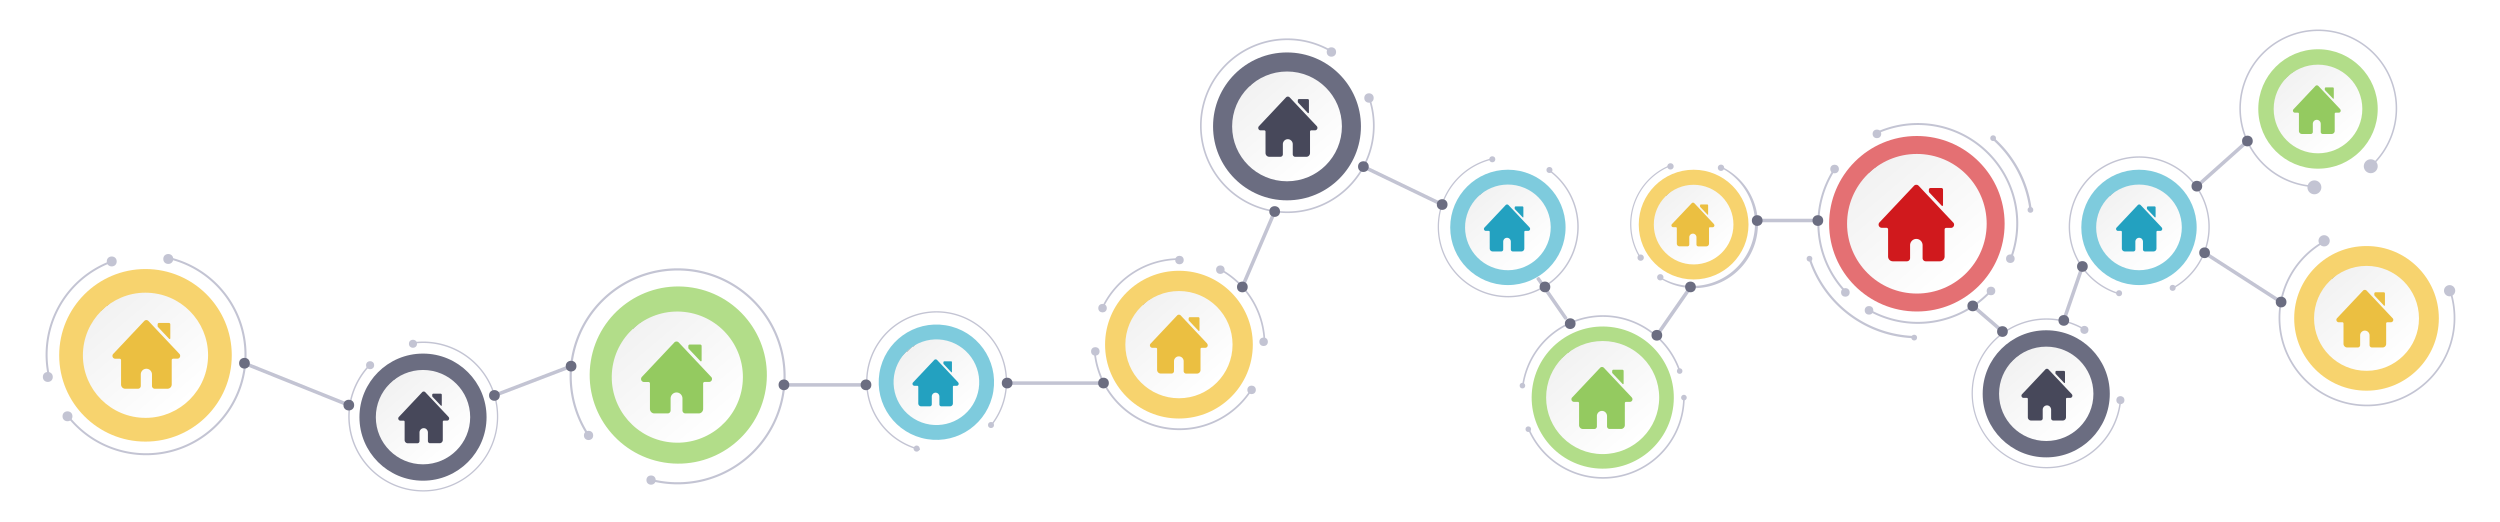 <svg id="Layer_1" data-name="Layer 1" xmlns="http://www.w3.org/2000/svg" xmlns:xlink="http://www.w3.org/1999/xlink" viewBox="0 0 1400 292.51"><defs><style>.cls-1{fill:#fff;}.cls-2{fill:#e47073;}.cls-3{fill:url(#linear-gradient);}.cls-4{fill:#d0191d;}.cls-5{fill:#c3c4d3;}.cls-6{fill:#b2dd89;}.cls-7{fill:url(#linear-gradient-2);}.cls-8{fill:#94ca60;}.cls-9{fill:#7ecbdd;}.cls-10{fill:url(#linear-gradient-3);}.cls-11{fill:#23a1c0;}.cls-12{fill:url(#linear-gradient-4);}.cls-13{fill:url(#linear-gradient-5);}.cls-14{fill:url(#linear-gradient-6);}.cls-15{fill:#6b6d81;}.cls-16{fill:url(#linear-gradient-7);}.cls-17{fill:#47485a;}.cls-18{fill:url(#linear-gradient-8);}.cls-19{fill:url(#linear-gradient-9);}.cls-20{fill:url(#linear-gradient-10);}.cls-21{fill:#f7d36e;}.cls-22{fill:url(#linear-gradient-11);}.cls-23{fill:#ebbf41;}.cls-24{fill:url(#linear-gradient-12);}.cls-25{fill:url(#linear-gradient-13);}.cls-26{fill:url(#linear-gradient-14);}</style><linearGradient id="linear-gradient" x1="935.28" y1="363.67" x2="885.28" y2="304.51" gradientTransform="translate(163 -209)" gradientUnits="userSpaceOnUse"><stop offset="0" stop-color="#fff"/><stop offset="1" stop-color="#f2f2f2"/><stop offset="1" stop-color="#ccc"/></linearGradient><linearGradient id="linear-gradient-2" x1="754.6" y1="455.42" x2="714.1" y2="407.5" xlink:href="#linear-gradient"/><linearGradient id="linear-gradient-3" x1="1050.06" y1="354.35" x2="1019.39" y2="318.07" xlink:href="#linear-gradient"/><linearGradient id="linear-gradient-4" x1="239.61" y1="447.77" x2="192.63" y2="392.2" gradientTransform="translate(759.39 -69.62) rotate(80.78)" xlink:href="#linear-gradient"/><linearGradient id="linear-gradient-5" x1="696.65" y1="354.36" x2="665.98" y2="318.07" gradientTransform="translate(894.38 -630.92) rotate(67.5)" xlink:href="#linear-gradient"/><linearGradient id="linear-gradient-6" x1="377.05" y1="442.28" x2="346.38" y2="405.99" gradientTransform="matrix(0.53, 0.85, -0.85, 0.53, 695.55, -317.17)" xlink:href="#linear-gradient"/><linearGradient id="linear-gradient-7" x1="999.67" y1="449.39" x2="965.87" y2="409.4" xlink:href="#linear-gradient"/><linearGradient id="linear-gradient-8" x1="577.25" y1="302.87" x2="537.93" y2="256.35" xlink:href="#linear-gradient"/><linearGradient id="linear-gradient-9" x1="90.66" y1="462.44" x2="56.86" y2="422.46" xlink:href="#linear-gradient"/><linearGradient id="linear-gradient-10" x1="1150.85" y1="288.68" x2="1119.09" y2="251.11" xlink:href="#linear-gradient"/><linearGradient id="linear-gradient-11" x1="799.59" y1="351.53" x2="771.07" y2="317.79" xlink:href="#linear-gradient"/><linearGradient id="linear-gradient-12" x1="516.28" y1="424.56" x2="477.88" y2="379.13" xlink:href="#linear-gradient"/><linearGradient id="linear-gradient-13" x1="-59.26" y1="434.32" x2="-104.11" y2="381.26" gradientTransform="translate(495.49 239.91) rotate(84.35)" xlink:href="#linear-gradient"/><linearGradient id="linear-gradient-14" x1="1180.91" y1="409.35" x2="1143.32" y2="364.88" xlink:href="#linear-gradient"/></defs><title>ddf-desktop-realtor-top-banner</title><rect class="cls-1" width="1400" height="292.51"/><circle class="cls-2" cx="1073.45" cy="125.3" r="49.14"/><circle class="cls-3" cx="1073.45" cy="125.3" r="39.09"/><path class="cls-4" d="M1087.34,115.18a.45.45,0,0,0,.22.13.57.57,0,0,0,.26,0,.55.55,0,0,0,.2-.17.47.47,0,0,0,.07-.25v-8.7a.88.88,0,0,0-.88-.9h-6.16a.91.91,0,0,0-.88.9v1a.9.9,0,0,0,.25.62Z"/><path class="cls-4" d="M1093.77,124.59,1074.4,104a1.78,1.78,0,0,0-2.53,0h0l-19.37,20.55a1.75,1.75,0,0,0-.46.92,1.81,1.81,0,0,0,.11,1,1.78,1.78,0,0,0,.65.79,1.76,1.76,0,0,0,1,.3h2.65a.85.85,0,0,1,.62.26.9.9,0,0,1,.26.63v15.2a2.66,2.66,0,0,0,2.64,2.68h7.92a1.78,1.78,0,0,0,1.24-.53,1.81,1.81,0,0,0,.52-1.26v-7.15a3.59,3.59,0,0,1,1-2.53,3.47,3.47,0,0,1,4.92-.08l.08.08a3.59,3.59,0,0,1,1,2.53v7.15a1.81,1.81,0,0,0,.52,1.26,1.78,1.78,0,0,0,1.24.53h7.92a2.68,2.68,0,0,0,1.87-.79,2.71,2.71,0,0,0,.78-1.89V128.51a.91.91,0,0,1,.25-.63.84.84,0,0,1,.63-.26h2.64a1.76,1.76,0,0,0,1-.3,1.79,1.79,0,0,0,.76-1.81,1.75,1.75,0,0,0-.46-.92Z"/><path class="cls-5" d="M1026.88,94.44a56.23,56.23,0,0,0,6.32,69.48l.81-.78a55.11,55.11,0,0,1-6.19-68.09Z"/><circle class="cls-5" cx="1027.37" cy="94.65" r="2.41"/><circle class="cls-5" cx="1033.4" cy="163.75" r="2.41"/><path class="cls-5" d="M1046.12,174a56.23,56.23,0,0,0,69-10.57l-.82-.76a55.14,55.14,0,0,1-67.67,10.35Z"/><circle class="cls-5" cx="1046.65" cy="173.79" r="2.41"/><circle class="cls-5" cx="1114.95" cy="162.94" r="2.41"/><path class="cls-5" d="M1126.3,145.78A56.24,56.24,0,0,0,1050.58,74l.47,1a55.12,55.12,0,0,1,74.21,70.31Z"/><circle class="cls-5" cx="1125.79" cy="144.87" r="2.41"/><circle class="cls-5" cx="1051.07" cy="74.97" r="2.41"/><path class="cls-5" d="M1137.75,117.21A64.26,64.26,0,0,0,1116.47,77l-.85,1a63,63,0,0,1,20.85,39.44Z"/><circle class="cls-5" cx="1116.15" cy="77.38" r="1.61"/><circle class="cls-5" cx="1137.04" cy="117.55" r="1.61"/><path class="cls-5" d="M1012.85,145.08a64.31,64.31,0,0,0,58.89,44.34v-1.29A63,63,0,0,1,1014,144.69Z"/><circle class="cls-5" cx="1013.31" cy="144.87" r="1.61"/><circle class="cls-5" cx="1071.96" cy="189.06" r="1.61"/><circle class="cls-6" cx="897.49" cy="222.63" r="39.8" transform="translate(533.98 1072.87) rotate(-80.78)"/><circle class="cls-7" cx="897.49" cy="222.63" r="31.66"/><path class="cls-8" d="M908.62,215a.42.42,0,0,0,.18.11.38.38,0,0,0,.21,0,.35.35,0,0,0,.22-.34v-7a.73.73,0,0,0-.2-.51.66.66,0,0,0-.51-.21h-5a.64.64,0,0,0-.5.21.68.68,0,0,0-.21.51v.78a.74.74,0,0,0,.2.5Z"/><path class="cls-8" d="M913.83,222.58l-15.68-16.64a1.45,1.45,0,0,0-2.06,0h0L880.4,222.58a1.38,1.38,0,0,0-.38.75,1.49,1.49,0,0,0,.09.83,1.45,1.45,0,0,0,1.32.88h2.14a.64.64,0,0,1,.5.21.68.68,0,0,1,.21.51v12.31a2.2,2.2,0,0,0,.63,1.53,2.14,2.14,0,0,0,1.51.64h6.42a1.39,1.39,0,0,0,1-.43,1.51,1.51,0,0,0,.42-1V233a2.9,2.9,0,0,1,.84-2.05,2.8,2.8,0,0,1,4,0l0,0a2.9,2.9,0,0,1,.84,2.05v5.79a1.5,1.5,0,0,0,.41,1,1.43,1.43,0,0,0,1,.43h6.42a2.14,2.14,0,0,0,1.51-.64,2.2,2.2,0,0,0,.63-1.53V225.76a.68.68,0,0,1,.21-.51.64.64,0,0,1,.5-.21h2.14a1.42,1.42,0,0,0,1.31-.88,1.49,1.49,0,0,0,.09-.83,1.45,1.45,0,0,0-.37-.74Z"/><path class="cls-5" d="M940.88,207.11a45.79,45.79,0,0,0-88.47,8.33l.9.14A44.88,44.88,0,0,1,940,207.41Z"/><circle class="cls-5" cx="852.56" cy="215.96" r="1.56"/><circle class="cls-5" cx="940.61" cy="207.8" r="1.56"/><path class="cls-5" d="M855.61,240.39a45.79,45.79,0,0,0,87.85-17.56h-.91A44.87,44.87,0,0,1,856.46,240Z"/><circle class="cls-5" cx="855.84" cy="240.34" r="1.56"/><path class="cls-5" d="M943,221.1a1.56,1.56,0,1,1-1.56,1.56A1.56,1.56,0,0,1,943,221.1Z"/><circle class="cls-9" cx="1197.83" cy="127.34" r="32.3"/><circle class="cls-10" cx="1197.83" cy="127.34" r="23.98"/><path class="cls-11" d="M1206.67,121.67a.3.3,0,0,0,.3.07.4.4,0,0,0,.12-.1.33.33,0,0,0,.05-.16v-5.34a.53.53,0,0,0-.16-.38.52.52,0,0,0-.38-.17h-3.78a.52.52,0,0,0-.38.17.53.53,0,0,0-.16.38v.65a.55.55,0,0,0,.15.38Z"/><path class="cls-11" d="M1210.62,127.44l-11.88-12.61a1.1,1.1,0,0,0-1.56,0l-11.88,12.61a1.07,1.07,0,0,0-.28.56,1,1,0,0,0,.07.63,1.07,1.07,0,0,0,.4.49,1,1,0,0,0,.59.18h1.62a.51.51,0,0,1,.38.16.55.55,0,0,1,.16.39v9.31a1.68,1.68,0,0,0,.48,1.17,1.62,1.62,0,0,0,1.14.48h4.86a1.12,1.12,0,0,0,.76-.32,1.1,1.1,0,0,0,.32-.78v-4.38a2.23,2.23,0,0,1,.63-1.55,2.14,2.14,0,0,1,3,0l0,0a2.23,2.23,0,0,1,.63,1.55v4.38a1.1,1.1,0,0,0,.32.78,1.12,1.12,0,0,0,.76.32h4.86a1.69,1.69,0,0,0,1.15-.48,1.72,1.72,0,0,0,.47-1.17v-9.31a.55.55,0,0,1,.16-.39.51.51,0,0,1,.38-.16h1.62a1.27,1.27,0,0,0,.6-.18,1.23,1.23,0,0,0,.39-.49,1,1,0,0,0,.07-.63,1.07,1.07,0,0,0-.28-.56Z"/><path class="cls-5" d="M1215.73,162.34a39.51,39.51,0,1,0-30.15,2.22l.24-.75a38.71,38.71,0,1,1,29.55-2.17Z"/><circle class="cls-5" cx="1216.69" cy="161.2" r="1.69"/><circle class="cls-5" cx="1186.69" cy="164.2" r="1.69"/><circle class="cls-6" cx="379.28" cy="211.18" r="49.47" transform="matrix(0.16, -0.99, 0.99, 0.16, 110.08, 551.73)"/><circle class="cls-12" cx="379.28" cy="211.18" r="36.72" transform="translate(110.08 551.73) rotate(-80.78)"/><path class="cls-8" d="M392.2,202.22a.55.55,0,0,0,.21.12.49.49,0,0,0,.24,0,.49.49,0,0,0,.19-.16.39.39,0,0,0,.07-.23v-8.18a.84.84,0,0,0-.83-.84H386.3a.82.82,0,0,0-.59.25.79.79,0,0,0-.24.59v1a.85.85,0,0,0,.23.58Z"/><path class="cls-8" d="M398.24,211.06l-18.19-19.32a1.69,1.69,0,0,0-1.2-.49,1.66,1.66,0,0,0-1.19.49l-18.2,19.32a1.68,1.68,0,0,0-.43.86,1.72,1.72,0,0,0,.1,1,1.68,1.68,0,0,0,1.53,1h2.48a.78.78,0,0,1,.58.24.82.82,0,0,1,.25.6V229a2.58,2.58,0,0,0,.72,1.78,2.47,2.47,0,0,0,1.76.74h7.44a1.66,1.66,0,0,0,1.65-1.68v-6.71a3.37,3.37,0,0,1,1-2.38,3.27,3.27,0,0,1,4.64,0l0,0a3.37,3.37,0,0,1,1,2.38v6.71a1.66,1.66,0,0,0,1.65,1.68h7.45a2.45,2.45,0,0,0,1.75-.74,2.55,2.55,0,0,0,.73-1.78V214.74a.83.83,0,0,1,.24-.6.84.84,0,0,1,.58-.24h2.49a1.68,1.68,0,0,0,1.19-2.84Z"/><path class="cls-5" d="M363.6,269.12A60.49,60.49,0,1,0,328.94,244l1-.67a59.28,59.28,0,1,1,34,24.65Z"/><circle class="cls-5" cx="364.59" cy="268.84" r="2.59"/><circle class="cls-5" cx="329.59" cy="243.84" r="2.59"/><circle class="cls-9" cx="844.42" cy="127.34" r="32.3"/><circle class="cls-13" cx="844.42" cy="127.34" r="23.98" transform="translate(403.63 858.75) rotate(-67.5)"/><path class="cls-11" d="M852.67,121.67a.3.3,0,0,0,.3.07.4.4,0,0,0,.12-.1.43.43,0,0,0,0-.16v-5.34a.53.53,0,0,0-.16-.38.52.52,0,0,0-.38-.17h-3.78a.52.52,0,0,0-.38.17.53.53,0,0,0-.16.38v.65a.61.61,0,0,0,.15.38Z"/><path class="cls-11" d="M856.62,127.44l-11.88-12.61a1.1,1.1,0,0,0-1.56,0L831.3,127.44a1.15,1.15,0,0,0-.28.56,1,1,0,0,0,.07.63,1.07,1.07,0,0,0,.4.49,1,1,0,0,0,.59.18h1.62a.51.51,0,0,1,.38.16.55.55,0,0,1,.16.39v9.31a1.68,1.68,0,0,0,.48,1.17,1.62,1.62,0,0,0,1.14.48h4.86a1.12,1.12,0,0,0,.76-.32,1.1,1.1,0,0,0,.32-.78v-4.38a2.23,2.23,0,0,1,.63-1.55,2.14,2.14,0,0,1,3,0l0,0a2.23,2.23,0,0,1,.63,1.55v4.38a1.1,1.1,0,0,0,.32.78,1.12,1.12,0,0,0,.76.32h4.86a1.69,1.69,0,0,0,1.15-.48,1.72,1.72,0,0,0,.47-1.17v-9.31a.55.55,0,0,1,.16-.39.51.51,0,0,1,.38-.16h1.62a1.27,1.27,0,0,0,.6-.18,1.23,1.23,0,0,0,.39-.49,1,1,0,0,0,.07-.63,1.07,1.07,0,0,0-.28-.56Z"/><path class="cls-5" d="M836.75,88.34A39.49,39.49,0,1,0,867,94.51l-.45.65a38.71,38.71,0,1,1-29.65-6.09Z"/><circle class="cls-5" cx="867.69" cy="95.2" r="1.69"/><circle class="cls-5" cx="835.69" cy="89.2" r="1.69"/><circle class="cls-9" cx="524.37" cy="214.03" r="32.3" transform="translate(229.09 697.34) rotate(-80.78)"/><circle class="cls-14" cx="524.38" cy="214.03" r="23.98" transform="translate(66.62 547.56) rotate(-58.28)"/><path class="cls-11" d="M532.67,208.41a.3.3,0,0,0,.3.07.4.4,0,0,0,.12-.1.43.43,0,0,0,0-.16v-5.34a.59.59,0,0,0-.09-.37.52.52,0,0,0-.38-.17h-3.78a.52.52,0,0,0-.38.17.53.53,0,0,0-.16.38v.62a.61.61,0,0,0,.15.38Z"/><path class="cls-11" d="M536.62,214.18l-11.88-12.61a1.1,1.1,0,0,0-1.56,0L511.3,214.18a1.07,1.07,0,0,0-.28.56,1,1,0,0,0,.07.63,1.07,1.07,0,0,0,.4.49,1.23,1.23,0,0,0,.59.18h1.62a.51.51,0,0,1,.38.16.55.55,0,0,1,.16.39v9.32a1.64,1.64,0,0,0,.48,1.16,1.62,1.62,0,0,0,1.14.48h4.86a1.12,1.12,0,0,0,.76-.32,1.1,1.1,0,0,0,.32-.78v-4.38a2.23,2.23,0,0,1,.63-1.55,2.14,2.14,0,0,1,3,0l0,0a2.23,2.23,0,0,1,.63,1.55v4.38a1.1,1.1,0,0,0,.32.78,1.12,1.12,0,0,0,.76.32h4.86a1.62,1.62,0,0,0,1.62-1.64v-9.32a.55.55,0,0,1,.16-.39.51.51,0,0,1,.38-.16h1.62a1.27,1.27,0,0,0,.6-.18,1.23,1.23,0,0,0,.39-.49,1,1,0,0,0,.07-.63,1.07,1.07,0,0,0-.28-.56Z"/><path class="cls-5" d="M555.27,238.51A39.49,39.49,0,1,0,515,252.09l.19-.77A38.71,38.71,0,1,1,554.68,238Z"/><circle class="cls-5" cx="554.96" cy="238.01" r="1.69"/><path class="cls-5" d="M513.31,249.51a1.7,1.7,0,1,1-1.7,1.7,1.7,1.7,0,0,1,1.7-1.7Z"/><circle class="cls-15" cx="1145.89" cy="220.54" r="35.59"/><circle class="cls-16" cx="1145.89" cy="220.54" r="26.42"/><path class="cls-17" d="M1155.88,214.4a.83.83,0,0,0,.16.09h.17a.31.31,0,0,0,.14-.11.37.37,0,0,0,.05-.17v-5.9a.6.6,0,0,0-.18-.43.56.56,0,0,0-.42-.18h-4.16a.56.56,0,0,0-.42.18.57.57,0,0,0-.18.43V209a.58.58,0,0,0,.17.41Z"/><path class="cls-17" d="M1160.23,220.76l-13.09-13.89a1.2,1.2,0,0,0-1.71,0h0l-13.09,13.89a1.18,1.18,0,0,0-.31.62,1.25,1.25,0,0,0,.52,1.23,1.16,1.16,0,0,0,.65.2H1135a.52.52,0,0,1,.42.17.61.61,0,0,1,.17.43v10.27a1.81,1.81,0,0,0,.53,1.28,1.76,1.76,0,0,0,1.26.53h5.35a1.23,1.23,0,0,0,.84-.35,1.21,1.21,0,0,0,.35-.86v-4.83a2.42,2.42,0,0,1,.7-1.71,2.33,2.33,0,0,1,3.32-.05s0,0,0,.05a2.46,2.46,0,0,1,.69,1.71v4.83a1.27,1.27,0,0,0,.35.86,1.25,1.25,0,0,0,.84.35h5.36a1.8,1.8,0,0,0,1.26-.53,1.88,1.88,0,0,0,.52-1.28V223.41a.6.6,0,0,1,.18-.43.52.52,0,0,1,.42-.17h1.78a1.19,1.19,0,0,0,.66-.2,1.35,1.35,0,0,0,.44-.54,1.17,1.17,0,0,0,.07-.69,1.18,1.18,0,0,0-.31-.62Z"/><path class="cls-5" d="M1167.28,184a42,42,0,1,0,20.62,40.27l-.84-.08a41.22,41.22,0,1,1-20.21-39.47Z"/><circle class="cls-5" cx="1187.42" cy="224.08" r="2.26"/><circle class="cls-5" cx="1167.27" cy="184.74" r="2.26"/><circle class="cls-15" cx="720.72" cy="70.78" r="41.41"/><circle class="cls-18" cx="720.73" cy="70.78" r="30.74"/><path class="cls-17" d="M732.36,63.26a.4.4,0,0,0,.18.1.34.34,0,0,0,.2,0,.42.42,0,0,0,.16-.13A.36.36,0,0,0,733,63V56.17a.68.68,0,0,0-.2-.49.67.67,0,0,0-.49-.21h-4.85a.67.67,0,0,0-.49.21.68.68,0,0,0-.2.49V57a.75.75,0,0,0,.19.49Z"/><path class="cls-17" d="M737.42,70.66,722.19,54.51a1.34,1.34,0,0,0-1-.41,1.37,1.37,0,0,0-1,.41L705,70.66a1.4,1.4,0,0,0-.36.73,1.39,1.39,0,0,0,.09.8,1.34,1.34,0,0,0,.51.62A1.36,1.36,0,0,0,706,73h2a.69.69,0,0,1,.69.71h0V85.69a2.17,2.17,0,0,0,.61,1.5,2.13,2.13,0,0,0,1.47.61H717a1.34,1.34,0,0,0,1-.41,1.4,1.4,0,0,0,.4-1V80.78a2.85,2.85,0,0,1,.81-2,2.72,2.72,0,0,1,3.86-.06l.06.06a2.77,2.77,0,0,1,.81,2V86.4a1.45,1.45,0,0,0,.41,1,1.34,1.34,0,0,0,1,.41h6.23A2,2,0,0,0,733,87.2a2.17,2.17,0,0,0,.61-1.5v-12a.71.71,0,0,1,.21-.5.63.63,0,0,1,.48-.21h2.08a1.36,1.36,0,0,0,.76-.23,1.37,1.37,0,0,0,.6-1.42,1.34,1.34,0,0,0-.36-.72Z"/><path class="cls-5" d="M745.61,28.2a48.91,48.91,0,1,0,21.68,26.69l-.93.31a47.95,47.95,0,1,1-21.25-26.15Z"/><circle class="cls-5" cx="766.63" cy="54.88" r="2.63"/><circle class="cls-5" cx="745.59" cy="29.12" r="2.63"/><circle class="cls-15" cx="236.88" cy="233.6" r="35.59"/><circle class="cls-19" cx="236.88" cy="233.6" r="26.42"/><path class="cls-17" d="M246.88,227.14a.83.83,0,0,0,.16.09.49.49,0,0,0,.17,0,.31.31,0,0,0,.14-.11.37.37,0,0,0,.05-.17v-5.88a.6.6,0,0,0-.18-.43.56.56,0,0,0-.42-.18h-4.16a.56.56,0,0,0-.42.18.57.57,0,0,0-.18.43v.71a.58.58,0,0,0,.17.41Z"/><path class="cls-17" d="M251.23,233.51l-13.09-13.9a1.2,1.2,0,0,0-1.71,0h0l-13.09,13.9a1.18,1.18,0,0,0-.31.62,1.25,1.25,0,0,0,.52,1.23,1.16,1.16,0,0,0,.65.2H226a.59.59,0,0,1,.42.17.61.61,0,0,1,.17.43v10.27a1.81,1.81,0,0,0,.53,1.28,1.76,1.76,0,0,0,1.26.53h5.35a1.19,1.19,0,0,0,.84-.35,1.21,1.21,0,0,0,.35-.86V242.2a2.42,2.42,0,0,1,.7-1.71,2.34,2.34,0,0,1,3.31-.06l0,.06a2.42,2.42,0,0,1,.7,1.71V247a1.27,1.27,0,0,0,.35.86,1.19,1.19,0,0,0,.84.35h5.36a1.85,1.85,0,0,0,1.26-.53,1.88,1.88,0,0,0,.52-1.28V236.15a.57.57,0,0,1,.18-.43.52.52,0,0,1,.42-.17h1.78a1.22,1.22,0,0,0,.66-.2,1.27,1.27,0,0,0,.44-.54,1.17,1.17,0,0,0,.07-.69,1.18,1.18,0,0,0-.31-.62Z"/><path class="cls-5" d="M207.31,203.56a42,42,0,1,0,23.27-11.81l.13.83a41.21,41.21,0,1,1-22.8,11.58Z"/><circle class="cls-5" cx="231.26" cy="192.51" r="2.26"/><circle class="cls-5" cx="207.26" cy="204.51" r="2.26"/><circle class="cls-6" cx="1298.08" cy="61.02" r="33.44"/><circle class="cls-20" cx="1298.08" cy="61.03" r="24.82"/><path class="cls-8" d="M1306.48,55.21l.14.08a.25.25,0,0,0,.17,0,.47.47,0,0,0,.13-.11.38.38,0,0,0,0-.15V49.51a.58.58,0,0,0-.16-.4.54.54,0,0,0-.4-.17h-3.91a.49.49,0,0,0-.39.17.53.53,0,0,0-.17.4v.66a.61.61,0,0,0,.16.4Z"/><path class="cls-8" d="M1310.57,61.19l-12.3-13.06a1.16,1.16,0,0,0-1.62,0l-12.3,13.06a1.14,1.14,0,0,0-.29.58,1.13,1.13,0,0,0,.07.65,1.24,1.24,0,0,0,.41.5,1.22,1.22,0,0,0,.62.19h1.68a.48.48,0,0,1,.39.16.55.55,0,0,1,.17.41v9.64a1.68,1.68,0,0,0,.49,1.21,1.74,1.74,0,0,0,1.18.5h5a1.13,1.13,0,0,0,1.11-1.14V69.35a2.27,2.27,0,0,1,.66-1.6,2.19,2.19,0,0,1,3.11,0s0,0,0,0a2.27,2.27,0,0,1,.66,1.6v4.54a1.13,1.13,0,0,0,1.11,1.14h5a1.73,1.73,0,0,0,1.23-.52,1.68,1.68,0,0,0,.49-1.21V63.68a.55.55,0,0,1,.17-.41.48.48,0,0,1,.39-.16h1.68a1.22,1.22,0,0,0,.62-.19,1.24,1.24,0,0,0,.41-.5,1.22,1.22,0,0,0,.07-.65,1.14,1.14,0,0,0-.29-.58Z"/><path class="cls-5" d="M1327.88,93.51a44.2,44.2,0,1,0-32.39,11.34l.06-.89a43.32,43.32,0,1,1,31.74-11.1Z"/><circle class="cls-5" cx="1327.62" cy="93.09" r="3.9"/><circle class="cls-5" cx="1296.06" cy="104.91" r="3.9"/><circle class="cls-21" cx="948.43" cy="125.78" r="30.73"/><circle class="cls-22" cx="948.43" cy="125.78" r="22.3"/><path class="cls-23" d="M956.16,120.17a.24.24,0,0,0,.12.07.38.38,0,0,0,.15,0,.27.27,0,0,0,.12-.09.38.38,0,0,0,0-.15v-5a.48.48,0,0,0-.15-.36.44.44,0,0,0-.35-.15h-3.52a.44.44,0,0,0-.35.15.48.48,0,0,0-.15.36v.6a.52.52,0,0,0,.14.35Z"/><path class="cls-23" d="M959.82,125.51l-11-11.72a1,1,0,0,0-.73-.3.94.94,0,0,0-.72.3l-11.09,11.72a1,1,0,0,0-.26.53,1,1,0,0,0,.06.58,1,1,0,0,0,.93.62h1.5a.44.44,0,0,1,.36.15.51.51,0,0,1,.15.36v8.67a1.56,1.56,0,0,0,.44,1.08,1.51,1.51,0,0,0,1.06.45H945a1,1,0,0,0,1-1v-4.08a2,2,0,0,1,.59-1.44,2,2,0,0,1,2.84,0,2,2,0,0,1,.59,1.44v4.08a1.1,1.1,0,0,0,.29.72,1,1,0,0,0,.72.3h4.51a1.53,1.53,0,0,0,1.07-.45,1.56,1.56,0,0,0,.44-1.08v-8.67a.48.48,0,0,1,.15-.36.44.44,0,0,1,.35-.15h1.51a1.15,1.15,0,0,0,.55-.17,1,1,0,0,0,.37-.45,1.06,1.06,0,0,0,.07-.58,1,1,0,0,0-.27-.52Z"/><path class="cls-5" d="M935.63,92.28a35.76,35.76,0,0,0-17.76,51.52l.61-.36a35,35,0,0,1,12.21-48,33.74,33.74,0,0,1,5.2-2.53Z"/><circle class="cls-5" cx="935.47" cy="93.17" r="1.77"/><circle class="cls-5" cx="918.77" cy="144.28" r="1.77"/><path class="cls-5" d="M929.47,155.77A35.76,35.76,0,0,0,967.9,95.45a34,34,0,0,0-3.58-2l-.32.65a35,35,0,0,1-32.11,62.2q-1-.54-2-1.14Z"/><circle class="cls-5" cx="963.76" cy="93.95" r="1.77"/><circle class="cls-5" cx="929.77" cy="155.28" r="1.77"/><circle class="cls-21" cx="660.21" cy="193" r="41.37"/><circle class="cls-24" cx="660.21" cy="193" r="30.02"/><path class="cls-23" d="M671.14,185.22a.26.26,0,0,0,.17.09.34.34,0,0,0,.2,0,.47.47,0,0,0,.15-.13.35.35,0,0,0,.06-.19V178.3a.67.67,0,0,0-.68-.68h-4.73a.63.63,0,0,0-.48.2.71.71,0,0,0-.19.48v.81a.74.74,0,0,0,.18.48Z"/><path class="cls-23" d="M676.07,192.44,661.2,176.65a1.39,1.39,0,0,0-2,0l0,0-14.87,15.79a1.31,1.31,0,0,0-.36.7,1.43,1.43,0,0,0,.09.79,1.41,1.41,0,0,0,.5.61,1.39,1.39,0,0,0,.74.22h2a.68.68,0,0,1,.68.69v11.67a2.08,2.08,0,0,0,.59,1.45,2,2,0,0,0,1.44.61h6.08a1.38,1.38,0,0,0,1.35-1.38v-5.49a2.75,2.75,0,0,1,.8-1.94,2.64,2.64,0,0,1,1.91-.8,2.7,2.7,0,0,1,1.91.8,2.74,2.74,0,0,1,.79,1.94v5.49a1.38,1.38,0,0,0,1.35,1.41h6.09a2,2,0,0,0,2-2.06v-11.7a.72.72,0,0,1,.2-.49.67.67,0,0,1,.48-.2h2a1.49,1.49,0,0,0,.74-.22,1.3,1.3,0,0,0,.5-.61,1.35,1.35,0,0,0,.09-.79,1.31,1.31,0,0,0-.36-.7Z"/><path class="cls-5" d="M660.48,144.6a48.09,48.09,0,0,0-43.35,27.21l.87.41a47.18,47.18,0,0,1,42.48-26.66Z"/><circle class="cls-5" cx="660.5" cy="145.63" r="2.38"/><circle class="cls-5" cx="617.42" cy="172.56" r="2.38"/><path class="cls-5" d="M612.6,197.66a48.13,48.13,0,0,0,88.82,20.39l-.82-.51a47.17,47.17,0,0,1-87-20Z"/><circle class="cls-5" cx="700.89" cy="218.33" r="2.38"/><circle class="cls-5" cx="613.38" cy="196.79" r="2.38"/><path class="cls-5" d="M708.58,190.81a48.14,48.14,0,0,0-26.81-41.25l-.42.86a47.16,47.16,0,0,1,26.27,40.43Z"/><circle class="cls-5" cx="683.39" cy="151.02" r="2.38"/><circle class="cls-5" cx="707.62" cy="191.4" r="2.38"/><circle class="cls-21" cx="81.47" cy="198.98" r="48.32"/><circle class="cls-25" cx="81.47" cy="198.98" r="35.05" transform="translate(-124.56 260.44) rotate(-84.35)"/><path class="cls-23" d="M94.69,189.72a.31.31,0,0,0,.2.11.31.31,0,0,0,.23,0,.42.42,0,0,0,.18-.14.39.39,0,0,0,.07-.23v-7.8a.79.79,0,0,0-.79-.81H89.05a.72.72,0,0,0-.55.24.79.79,0,0,0-.23.57v.94a.82.82,0,0,0,.21.55Z"/><path class="cls-23" d="M100.46,198.16,83.09,179.72a1.61,1.61,0,0,0-2.28,0L63.44,198.16A1.49,1.49,0,0,0,63,199a1.54,1.54,0,0,0,.1.92,1.66,1.66,0,0,0,.58.71,1.58,1.58,0,0,0,.87.26H67a.76.76,0,0,1,.56.24.77.77,0,0,1,.23.56V215.3a2.47,2.47,0,0,0,.69,1.7,2.44,2.44,0,0,0,1.68.7h7.1a1.59,1.59,0,0,0,1.58-1.6h0v-6.41a3.21,3.21,0,0,1,.93-2.27,3.11,3.11,0,0,1,4.41,0l0,0a3.25,3.25,0,0,1,.93,2.27v6.41a1.59,1.59,0,0,0,1.58,1.6h7.1a2.44,2.44,0,0,0,1.68-.7,2.47,2.47,0,0,0,.69-1.7V201.67a.77.77,0,0,1,.23-.56.76.76,0,0,1,.56-.24h2.37a1.58,1.58,0,0,0,.87-.26,1.64,1.64,0,0,0,.42-2.27l-.15-.18Z"/><path class="cls-5" d="M62.43,145.89A56.19,56.19,0,0,0,27,211.42l1.1-.26a55.07,55.07,0,0,1,34.67-64.22Z"/><circle class="cls-5" cx="94.22" cy="145.03" r="2.78"/><circle class="cls-5" cx="62.57" cy="146.41" r="2.78"/><path class="cls-5" d="M37,232.58A56.21,56.21,0,1,0,94.74,144l-.25,1.1a55.09,55.09,0,1,1-56.6,86.86Z"/><circle class="cls-5" cx="37.79" cy="233.12" r="2.78"/><circle class="cls-5" cx="26.78" cy="211.1" r="2.78"/><circle class="cls-21" cx="1325.25" cy="178.28" r="40.5"/><circle class="cls-26" cx="1325.25" cy="178.28" r="29.38"/><path class="cls-23" d="M1335,171.12a.56.56,0,0,0,.17.09.34.34,0,0,0,.2,0,.35.35,0,0,0,.2-.31v-6.55a.67.67,0,0,0-.19-.47.63.63,0,0,0-.47-.2h-4.63a.63.63,0,0,0-.47.2.67.67,0,0,0-.19.47v.79a.69.69,0,0,0,.18.47Z"/><path class="cls-23" d="M1339.86,178.19l-14.56-15.45a1.36,1.36,0,0,0-1-.4,1.31,1.31,0,0,0-1,.4l-14.56,15.45a1.38,1.38,0,0,0-.35.69,1.46,1.46,0,0,0,.09.77,1.34,1.34,0,0,0,.49.59,1.26,1.26,0,0,0,.73.23h2a.59.59,0,0,1,.47.19.71.71,0,0,1,.19.48v11.42A2,2,0,0,0,1313,194a2,2,0,0,0,1.4.59h5.95a1.42,1.42,0,0,0,.94-.39,1.37,1.37,0,0,0,.39-1v-5.38a2.75,2.75,0,0,1,.77-1.9,2.63,2.63,0,0,1,3.73,0l0,0a2.75,2.75,0,0,1,.77,1.9v5.38a1.37,1.37,0,0,0,.39,1,1.4,1.4,0,0,0,.93.39h6a2,2,0,0,0,1.4-.59,2,2,0,0,0,.58-1.42V181.14a.64.64,0,0,1,.2-.48.59.59,0,0,1,.47-.19h2a1.39,1.39,0,0,0,1.22-.82,1.37,1.37,0,0,0,.08-.77,1.29,1.29,0,0,0-.34-.69Z"/><path class="cls-5" d="M1301.74,134.59a49.51,49.51,0,1,0,70.76,27.84l-.94.31a48.52,48.52,0,1,1-69.35-27.23Z"/><circle class="cls-5" cx="1301.51" cy="134.85" r="3.15"/><circle class="cls-5" cx="1371.78" cy="162.8" r="3.15"/><rect class="cls-5" x="437" y="214.54" width="49" height="2" rx="0.71"/><circle class="cls-15" cx="439" cy="215.51" r="3"/><circle class="cls-15" cx="484.96" cy="215.51" r="3"/><rect class="cls-5" x="562.15" y="213.54" width="56.69" height="2" rx="0.71"/><circle class="cls-15" cx="564" cy="214.51" r="3"/><circle class="cls-15" cx="617.96" cy="214.51" r="3"/><rect class="cls-5" x="680.12" y="139.06" width="48.89" height="2" rx="0.71" transform="translate(298.27 732.47) rotate(-66.8)"/><circle class="cls-15" cx="695.72" cy="160.7" r="3"/><circle class="cls-15" cx="713.82" cy="118.45" r="3"/><rect class="cls-5" x="784.25" y="77.76" width="2" height="52.1" rx="0.71" transform="translate(351.18 766.36) rotate(-64.3)"/><circle class="cls-15" cx="763.5" cy="93.31" r="3"/><circle class="cls-15" cx="807.62" cy="114.54" r="3"/><rect class="cls-5" x="870.82" y="156.14" width="2" height="28.45" rx="0.71" transform="matrix(0.82, -0.57, 0.57, 0.82, 57.08, 524.33)"/><circle class="cls-15" cx="865.17" cy="160.68" r="3"/><circle class="cls-15" cx="879.32" cy="181.24" r="3"/><rect class="cls-5" x="919.38" y="172.82" width="36.41" height="2" rx="0.71" transform="translate(259.53 844.28) rotate(-55.18)"/><circle class="cls-15" cx="946.66" cy="160.69" r="3"/><circle class="cls-15" cx="927.84" cy="187.75" r="3"/><rect class="cls-5" x="982.77" y="122.48" width="37.47" height="2" rx="0.71"/><circle class="cls-15" cx="1018" cy="123.51" r="3"/><circle class="cls-15" cx="984.04" cy="123.51" r="3"/><rect class="cls-5" x="1112.28" y="165.49" width="2" height="26.25" rx="0.71" transform="translate(250.88 904.96) rotate(-49.22)"/><circle class="cls-15" cx="1121.37" cy="185.66" r="3"/><circle class="cls-15" cx="1104.74" cy="171.32" r="3"/><rect class="cls-5" x="1143.07" y="163.86" width="35.35" height="2" rx="0.71" transform="translate(626.6 1208.51) rotate(-70.98)"/><circle class="cls-15" cx="1155.73" cy="179.43" r="3"/><circle class="cls-15" cx="1166.14" cy="149.22" r="3"/><rect class="cls-5" x="1223.44" y="91.02" width="41.22" height="2" rx="0.71" transform="translate(254.91 852.1) rotate(-41.77)"/><circle class="cls-15" cx="1230.24" cy="104.26" r="3"/><circle class="cls-15" cx="1258.55" cy="78.97" r="3"/><rect class="cls-5" x="1254.59" y="128.29" width="2" height="53.69" rx="0.71" transform="translate(445.37 1126.79) rotate(-57.22)"/><circle class="cls-15" cx="1234.57" cy="141.55" r="3"/><circle class="cls-15" cx="1277.42" cy="169.14" r="3"/><rect class="cls-5" x="273.4" y="212.42" width="49" height="2" rx="0.71" transform="translate(-56.55 120.38) rotate(-20.91)"/><circle class="cls-15" cx="276.87" cy="221.44" r="3"/><circle class="cls-15" cx="319.81" cy="205.04" r="3"/><rect class="cls-5" x="164.61" y="182.36" width="2" height="65.22" rx="0.71" transform="translate(-95.58 288.58) rotate(-68.13)"/><circle class="cls-15" cx="136.9" cy="203.41" r="3"/><circle class="cls-15" cx="195.33" cy="226.86" r="3"/></svg>